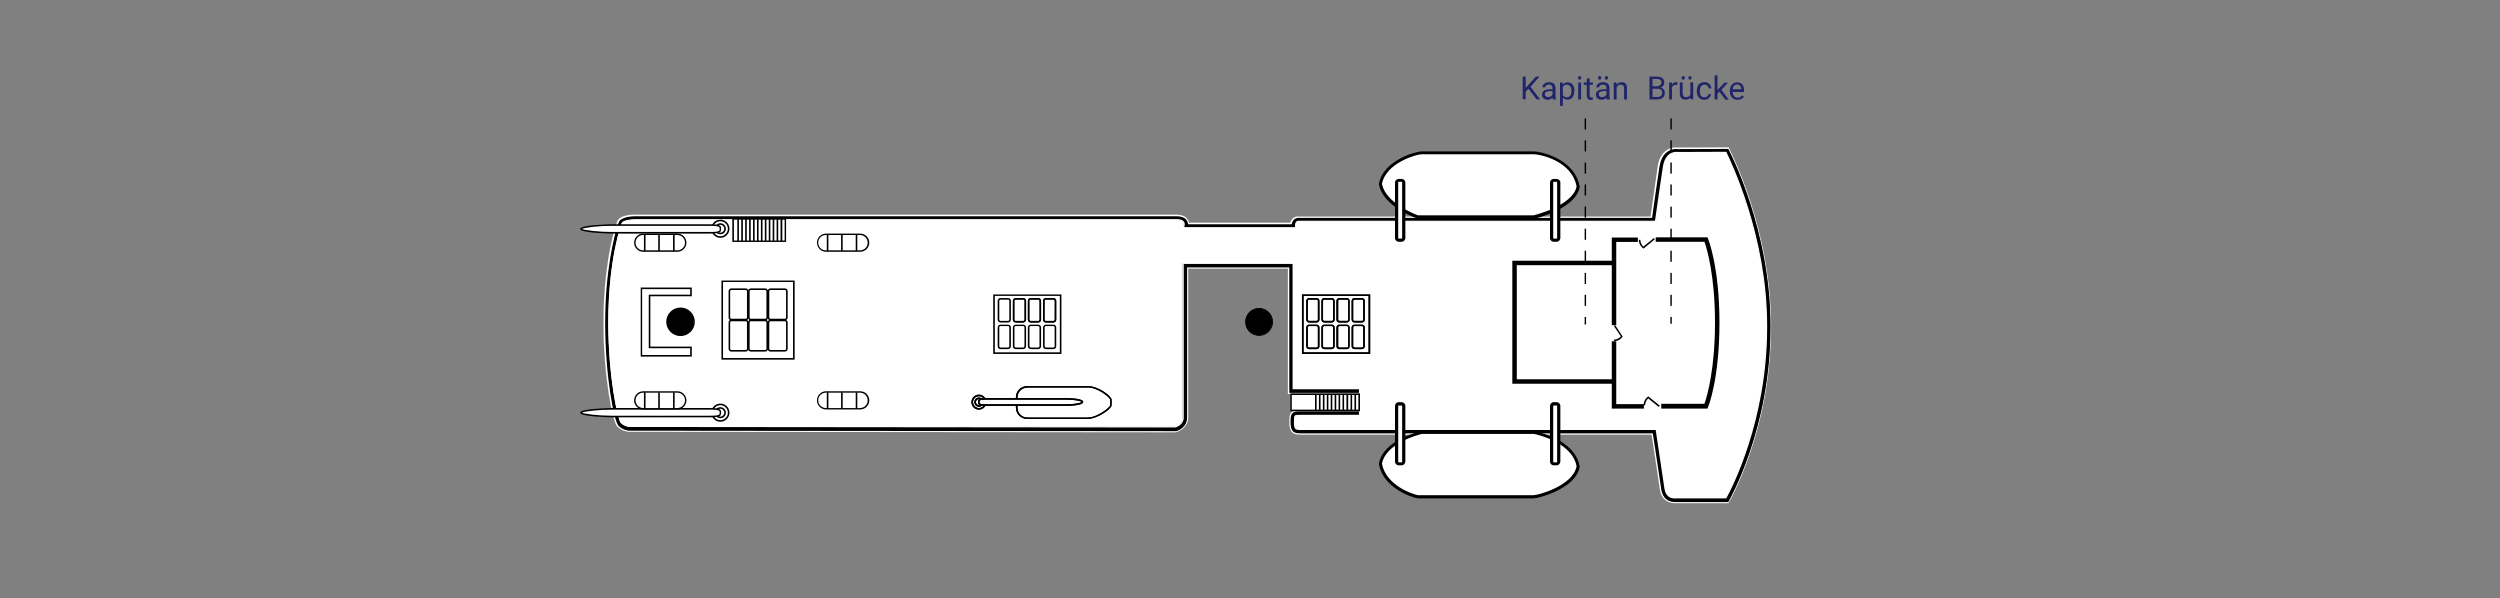 <?xml version="1.0" encoding="utf-8"?>
<!-- Generator: Adobe Illustrator 25.4.1, SVG Export Plug-In . SVG Version: 6.00 Build 0)  -->
<svg version="1.1" id="Ebene_1" xmlns="http://www.w3.org/2000/svg" xmlns:xlink="http://www.w3.org/1999/xlink" x="0px" y="0px"
	 viewBox="0 0 1400 335" style="enable-background:new 0 0 1400 335;" xml:space="preserve">
<rect x="0" y="0" width="1400" height="335" fill="#808080" stroke="none"/>
<style type="text/css">
	.st0{fill:#FFFFFF;}
	.st1{fill-rule:evenodd;clip-rule:evenodd;fill:#FFFFFF;}
	.st2{clip-path:url(#SVGID_00000079460183942452398710000014963767078839640962_);}
	.st3{clip-path:url(#SVGID_00000155854113994271592120000015532197051338064308_);}
	.st4{clip-path:url(#SVGID_00000114048836927362592020000000304417557100195753_);}
	.st5{clip-path:url(#SVGID_00000072243304529049958880000005088224929203413421_);}
	.st6{fill:#1F2568;}
</style>
<g>
	<g>
		<path class="st0" d="M761.3,218.9h-38.4v-70.2h-59.2v85.1c0,5.2-5.5,6.6-5.5,6.6L351.8,240c0,0-2.8-0.4-4.9-2.5
			c-2.1-2.1-7.2-26.6-7.2-57c0-31.5,5.8-51.5,7.6-56c1.1-2.9,9-2.8,9-2.8s292.1,0,302.7,0c6.4,0,5.4,4.5,5.4,4.5h59.9
			c0,0-0.2-3.5,2.9-3.5h198.8c0,0,3.2-22.8,4.2-29.4c1.6-10.4,9.4-9.1,9.4-9.1l27.7-0.1c0,0,23.2,44.1,23.2,97.9v1.6
			c0,56.8-23.2,96.4-23.2,96.4H939c0,0-6.8,1.1-7.8-6.2c-1-7.3-4.8-32.2-4.8-32.2H728.5c-3.5,0-4.8-0.3-4.8-5.5
			c0-4.8,0.5-4.9,5.2-4.8h32.5"/>
	</g>
</g>
<g>
	<g>
		<g>
			<path d="M938,281.4c-1.2,0-3.2-0.2-5-1.5c-1.7-1.3-2.8-3.2-3.2-5.8c-0.9-6.3-3.9-26.1-4.7-31.1H728.5c-4.3,0-6.2-1-6.2-6.8
				c0-2.3,0.1-4,1.2-5.1c1.1-1.1,2.9-1.1,5.4-1.1h32.5v2.6h-32.5c-1.4,0-3.2,0-3.5,0.3c-0.4,0.4-0.4,2.4-0.4,3.2
				c0,4.2,0.5,4.2,3.5,4.2h199l0.2,1.1c0,0,3.8,24.9,4.8,32.2c0.3,1.9,1,3.2,2.1,4.1c1.8,1.3,4.1,1,4.2,1l27.7,0
				c2.9-5.4,22.7-43.3,22.7-95.1v-1.6c0-49.2-19.8-90.7-22.7-96.6l-26.9,0.1c-0.2,0-1.9-0.3-3.6,0.6c-2.3,1.1-3.8,3.6-4.4,7.4
				c-1,6.5-4.2,29.2-4.2,29.4l-0.2,1.1H727.2c-0.6,0-0.9,0.2-1.1,0.4c-0.5,0.5-0.6,1.5-0.6,1.8l0,1.4l-1.4,0h-61.5l0.3-1.6
				c0,0,0.2-1-0.5-1.8c-0.6-0.7-1.9-1.1-3.7-1.1c-10.6,0-302.7,0-302.7,0c-3.4-0.1-7.3,0.7-7.8,1.9c-0.1,0.2-7.5,19.9-7.5,55.5
				c0,30.5,5.2,54.2,6.9,56.1c1.7,1.7,4.1,2.1,4.1,2.1l306.1,0.3c0.8-0.2,4.4-1.5,4.4-5.3v-86.4h61.8v70.2h37.1v2.6h-39.7V150h-56.5
				v83.8c0,4.9-4.3,7.3-6.5,7.8l-0.2,0l-0.2,0l-306.5-0.3c-0.3,0-3.5-0.5-5.8-2.8c-2.7-2.7-7.6-28.4-7.6-58c0-28.9,5-49.6,7.7-56.5
				c1.4-3.6,8.8-3.6,10.2-3.6c0,0,0,0,0,0c1.5,0,292.1,0,302.6,0c2.7,0,4.6,0.7,5.7,2.1c0.6,0.8,0.9,1.6,1,2.4H723
				c0.1-0.7,0.5-1.6,1.2-2.3c0.7-0.8,1.8-1.2,3-1.2h197.6c0.7-4.7,3.2-22.6,4.1-28.3c0.6-4,2.2-6.9,4.6-8.6c3-2.1,6.2-1.6,6.3-1.6
				l28.3-0.1l0.4,0.7c0.2,0.4,23.4,45,23.4,98.5v1.6c0,56.5-23.2,96.7-23.4,97.1l-0.4,0.6h-29C939,281.4,938.7,281.4,938,281.4z"/>
			<path class="st0" d="M938,281.8c-1.1,0-3.3-0.2-5.2-1.6c-1.8-1.3-2.9-3.4-3.3-6.1c-0.6-4.1-2.1-14.4-4.6-30.6l0-0.1H728.5
				c-4.4,0-6.5-1.1-6.5-7.2c0-2.4,0.1-4.2,1.3-5.4c1.2-1.2,3.1-1.2,5.6-1.2h32.9v3.4h-32.9c-1.1,0-2.9,0-3.2,0.2
				c-0.1,0.1-0.3,0.7-0.3,3c0,3.8,0.2,3.8,3.2,3.8h199.3l0.2,1.4c0,0.2,3.8,25,4.8,32.2c0.3,1.8,0.9,3,2,3.8
				c1.7,1.2,3.9,0.9,3.9,0.9l27.5,0c2.8-5.1,22.6-43.3,22.6-94.8v-1.6c0-48.9-19.8-90.6-22.6-96.2l-26.7,0.1l-0.1,0
				c-1.2-0.1-2.3,0.1-3.3,0.5c-2.2,1.1-3.7,3.5-4.2,7.2c-0.8,5.1-3,20.2-4.2,28.8l-0.3,2H727.2c-0.6,0-0.7,0.2-0.8,0.3
				c-0.4,0.4-0.5,1.2-0.5,1.5l0.1,1.7l-1.7,0h-62l0.4-2c0,0,0.1-0.8-0.4-1.4c-0.5-0.6-1.7-1-3.4-1c-10.6,0-302.7,0-302.7,0
				c-3.8-0.1-7.1,0.9-7.4,1.7c-0.1,0.2-7.5,19.8-7.5,55.4c0,30.4,5.1,54,6.8,55.9c1.6,1.6,3.8,1.9,3.9,2l306,0.3
				c0.8-0.3,4.1-1.5,4.1-4.9V147h62.5v70.2h37.1v3.4h-40.5v-70.2h-55.8v83.4c0,5.2-4.5,7.6-6.8,8.2l-0.2,0.1l-0.2,0l-306.5-0.3
				c-0.1,0-3.5-0.4-6.1-3c-2.7-2.7-7.7-28.6-7.7-58.2c0-28.9,5-49.7,7.7-56.6c1.5-4,9.7-3.9,10.6-3.8l53.7,0c84.9,0,241.2,0,248.9,0
				c2.8,0,4.8,0.8,6,2.3c0.5,0.6,0.9,1.4,1,2.2h56.8c0.2-0.9,0.6-1.6,1.2-2.2c0.8-0.9,1.9-1.3,3.2-1.3h197.3c0.8-5.6,3.2-22.5,4-28
				c0.6-4.1,2.2-7.1,4.7-8.9c3.2-2.3,6.6-1.7,6.6-1.7l28.4-0.1l0.5,0.9c0.2,0.4,23.4,44.9,23.4,98.7v1.6c0,56.5-23.2,96.9-23.5,97.3
				l-0.5,0.8h-29.1C938.9,281.8,938.5,281.8,938,281.8z M727.7,230.4c-1.8,0-3.1,0.1-3.9,1c-1,1-1.1,2.6-1.1,4.8
				c0,5.6,1.7,6.5,5.8,6.5h197.1l0.1,0.8c2.5,16.2,4,26.5,4.6,30.6c0.4,2.5,1.4,4.4,3,5.6c1.7,1.3,3.7,1.5,4.8,1.5
				c0.2,0,0.4,0,0.6,0l0,0h29.1l0.3-0.5c0.2-0.4,23.4-40.7,23.4-96.9v-1.6c0-53.6-23.1-97.9-23.4-98.3l-0.3-0.5l-28,0.1
				c-0.1,0-3.2-0.6-6.1,1.5c-2.3,1.7-3.8,4.5-4.4,8.4c-0.9,5.6-3.4,23.1-4.1,28.3l0,0.3H727.2c-1.1,0-2,0.4-2.7,1.1
				c-0.5,0.5-0.9,1.3-1.1,2.2l-0.1,0.3h-58l0-0.3c-0.1-0.8-0.4-1.5-0.9-2.2c-1.1-1.3-2.9-2-5.4-2c-7.7,0-164.1,0-248.9,0l-53.7,0
				c-0.4,0-8.5-0.2-9.9,3.4c-2.6,6.9-7.6,27.5-7.6,56.3c0,29.5,4.9,55.1,7.5,57.7c2.4,2.4,5.6,2.7,5.6,2.7l306.5,0.3l0.1,0
				c2.2-0.5,6.2-2.8,6.2-7.5v-84.2H722v70.2h39V218h-37.1v-70.2h-61v86c0,4-3.9,5.4-4.7,5.6l-0.1,0L352,239.1
				c-0.2,0-2.6-0.4-4.4-2.2c-1.7-2-7-25.8-7-56.4c0-35.7,7.4-55.4,7.5-55.6c0.6-1.6,5.1-2.2,8.1-2.2c0,0,292.1,0,302.7,0
				c1.9,0,3.3,0.4,4,1.3c0.7,0.9,0.6,1.9,0.5,2.1l-0.2,1.1l62,0l0-1c0-0.5,0.1-1.5,0.7-2.1c0.3-0.3,0.8-0.5,1.3-0.5h199.6l0.2-1.4
				c1.2-8.6,3.4-23.7,4.2-28.8c0.6-3.9,2.2-6.5,4.6-7.7c1.1-0.5,2.4-0.8,3.7-0.6l27.2-0.1l0.1,0.2c2.3,4.7,22.8,47.1,22.8,96.8v1.6
				c0,52.4-20.4,91.1-22.8,95.3l-0.1,0.2l-27.9,0c0,0-2.4,0.4-4.4-1c-1.2-0.9-2-2.4-2.3-4.3c-1-7.2-4.8-31.9-4.8-32.2l-0.1-0.8
				H728.5c-3.2,0-3.9-0.2-3.9-4.6c0-2.2,0.1-3.2,0.5-3.5c0.4-0.4,1.7-0.4,3.7-0.4l32.2,0v-1.9h-32.1
				C728.4,230.4,728.1,230.4,727.7,230.4z"/>
		</g>
	</g>
</g>
<g>
	<path d="M697.5,180.2c0-4.2,3.4-7.6,7.5-7.6c4.2,0,7.5,3.4,7.5,7.6c0,4.2-3.4,7.5-7.5,7.5C700.9,187.8,697.5,184.4,697.5,180.2"/>
</g>
<g>
	<path d="M705.1,188.1c-4.3,0-7.8-3.5-7.8-7.8c0-4.3,3.5-7.8,7.8-7.8c4.3,0,7.8,3.5,7.8,7.8C712.9,184.5,709.4,188.1,705.1,188.1z
		 M705.1,173c-4,0-7.3,3.3-7.3,7.3c0,4,3.3,7.3,7.3,7.3c4,0,7.3-3.3,7.3-7.3C712.3,176.2,709.1,173,705.1,173z"/>
</g>
<g>
	<g>
		<rect x="404.5" y="157.5" class="st0" width="40.1" height="43.4"/>
	</g>
</g>
<g>
	<g>
		<path d="M445,201.4h-41v-44.3h41V201.4z M404.9,200.5h39.2v-42.6h-39.2V200.5z"/>
	</g>
</g>
<g>
	<g>
		<g>
			<rect x="723" y="220.8" class="st0" width="38.2" height="9.1"/>
		</g>
	</g>
</g>
<g>
	<g>
		<g>
			<path d="M761.6,230.3h-39v-10h39V230.3z M759.4,229.4h1.3v-8.2h-1.3V229.4z M757.2,229.4h1.3v-8.2h-1.3V229.4z M755,229.4h1.3
				v-8.2H755V229.4z M752.7,229.4h1.3v-8.2h-1.3V229.4z M750.5,229.4h1.3v-8.2h-1.3V229.4z M748.3,229.4h1.3v-8.2h-1.3V229.4z
				 M746.1,229.4h1.3v-8.2h-1.3V229.4z M743.9,229.4h1.3v-8.2h-1.3V229.4z M741.7,229.4h1.3v-8.2h-1.3V229.4z M739.5,229.4h1.3v-8.2
				h-1.3V229.4z M737.3,229.4h1.3v-8.2h-1.3V229.4z M723.4,229.4h13v-8.2h-13V229.4z"/>
		</g>
	</g>
</g>
<g>
	<g>
		<path d="M373.5,180.2c0-4.2,3.4-7.5,7.5-7.5c4.2,0,7.5,3.4,7.5,7.5c0,4.2-3.4,7.5-7.5,7.5C376.9,187.8,373.5,184.4,373.5,180.2"/>
	</g>
</g>
<g>
	<g>
		<path d="M387.4,199.7h-28.6V161h28.6v4.9h-23.2v28.2h23.2V199.7z M359.6,198.8h26.9V195h-23.2v-30h23.2v-3.1h-26.9V198.8z
			 M381.1,188.2c-4.4,0-8-3.6-8-8c0-4.4,3.6-8,8-8c4.4,0,8,3.6,8,8C389.1,184.6,385.5,188.2,381.1,188.2z M381.1,173.1
			c-3.9,0-7.1,3.2-7.1,7.1c0,3.9,3.2,7.1,7.1,7.1s7.1-3.2,7.1-7.1C388.2,176.3,385,173.1,381.1,173.1z"/>
	</g>
</g>
<g>
	<g>
		<g>
			<g>
				<path d="M956.6,229.3h-26.8v-3.5h24.3c1.4-4,5.8-19.1,5.8-45c0-25.9-4.4-40.9-5.8-44.9h-27.5v-3.5h29.9l0.4,1.1
					c0.3,0.6,6.4,16,6.4,47.3c0,31.2-6.2,46.7-6.4,47.4L956.6,229.3z M921.1,229.3h-19v-13.9h-55.7v-69.9h55.7v-13h15.6v3.5h-12.1
					v46.6h-3.5V149h-52.2v62.9h52.2v-21.3h3.5v35.2h15.5V229.3z"/>
				<path class="st0" d="M956.9,229.8h-27.6v-4.5h24.5c1.5-4.4,5.6-19.3,5.6-44.5c0-25.1-4.2-39.9-5.6-44.4h-27.6v-4.5h30.7l0.6,1.4
					c0.3,0.7,6.5,16.2,6.5,47.5c0,31.4-6.2,46.9-6.5,47.6L956.9,229.8z M930.3,228.8h25.9l0.3-0.8c0.3-0.6,6.4-16,6.4-47.2
					c0-31-6.1-46.4-6.4-47.1l-0.3-0.8h-29v2.5h27.3l0.1,0.3c1.4,4,5.8,19.1,5.8,45c0,26-4.4,41.1-5.8,45.1l-0.1,0.3h-24.2V228.8z
					 M921.6,229.8h-20v-13.9h-55.7V145h55.7v-13h16.6v4.5h-12.1v46.6h-4.5v-33.6h-51.2v61.9h51.2v-21.3h4.5v35.2h15.5V229.8z
					 M902.6,228.8h18v-2.5h-15.5v-35.2h-2.5v21.3h-53.2v-63.9h53.2v33.6h2.5v-46.6h12.1v-2.5h-14.6v13h-55.7v68.9h55.7V228.8z"/>
			</g>
		</g>
	</g>
</g>
<g>
	<path class="st0" d="M796,85.5h63.2c3.5,0,21.9,4,24.6,18.9c-2,11.7-25,17.1-25,17.1H794c0,0-18.8-6.5-20.9-18.5
		C775.2,90.1,793.5,85.5,796,85.5"/>
</g>
<g>
	<g>
		<g>
			<path d="M794,122.4l-0.3,0c-0.8-0.3-19.3-6.8-21.5-19.2l0-0.1l0-0.1c2.2-13.2,20.7-18.2,23.8-18.2h63.2c2.9,0,22.5,3.7,25.4,19.6
				l0,0.2l0,0.2c-2.1,12.1-24.7,17.6-25.6,17.8L794,122.4z M794.1,120.6h64.7c0,0,22-5.3,24.1-16.2c-2.8-14.7-21-18-23.7-18H796
				c-2.7,0-19.9,4.8-22.1,16.6C776,113.8,792.5,120,794.1,120.6z"/>
		</g>
	</g>
</g>
<g>
	<path class="st0" d="M783.3,101h1.6c0.7,0,1.2,0.5,1.2,1.2v31.2c0,0.6-0.5,1.2-1.2,1.2h-1.6c-0.6,0-1.2-0.5-1.2-1.2v-31.2
		C782.1,101.5,782.6,101,783.3,101"/>
</g>
<g>
	<g>
		<g>
			<path d="M784.9,135.4h-1.6c-1.1,0-2.1-0.9-2.1-2v-31.2c0-1.1,0.9-2,2.1-2h1.6c1.1,0,2.1,0.9,2.1,2v31.2
				C786.9,134.5,786,135.4,784.9,135.4z M783.3,101.8c-0.2,0-0.3,0.1-0.3,0.3v31.2c0,0.2,0.1,0.3,0.3,0.3h1.6c0.2,0,0.3-0.1,0.3-0.3
				v-31.2c0-0.2-0.1-0.3-0.3-0.3H783.3z"/>
		</g>
	</g>
</g>
<g>
	<path class="st0" d="M870.1,101h1.6c0.7,0,1.2,0.5,1.2,1.2v31.2c0,0.6-0.5,1.2-1.2,1.2h-1.6c-0.7,0-1.2-0.5-1.2-1.2v-31.2
		C868.9,101.5,869.5,101,870.1,101"/>
</g>
<g>
	<g>
		<g>
			<path d="M871.7,135.4h-1.6c-1.1,0-2.1-0.9-2.1-2v-31.2c0-1.1,0.9-2,2.1-2h1.6c1.1,0,2.1,0.9,2.1,2v31.2
				C873.7,134.5,872.8,135.4,871.7,135.4z M870.1,101.8c-0.2,0-0.3,0.1-0.3,0.3v31.2c0,0.2,0.1,0.3,0.3,0.3h1.6
				c0.2,0,0.3-0.1,0.3-0.3v-31.2c0-0.2-0.1-0.3-0.3-0.3H870.1z"/>
		</g>
	</g>
</g>
<g>
	<path class="st0" d="M796,242.2h63.2c0,0,21.9,4,24.6,18.9c-2,11.7-22.4,17.1-25,17.1H794c-4.6-0.8-18.8-6.5-20.9-18.5
		C775.2,246.8,796,242.2,796,242.2"/>
</g>
<g>
	<g>
		<g>
			<path d="M858.8,279.1H794c-4.1-0.7-19.5-6.1-21.8-19.2l0-0.1l0-0.1c2.2-13.3,22.7-18,23.6-18.2l0.2,0h63.2
				c1.1,0.2,22.6,4.3,25.4,19.6l0,0.2l0,0.2C882.5,273.6,861.5,279.1,858.8,279.1z M773.9,259.7c2.2,11.9,16.7,17,20.2,17.6l64.7,0
				c2.5,0,22-5.2,24.1-16.2c-2.7-14-23.6-18-23.8-18.1l-62.9,0C794.6,243.4,776,248.1,773.9,259.7z"/>
		</g>
	</g>
</g>
<g>
	<path class="st0" d="M783.3,226.2h1.6c0.7,0,1.2,0.5,1.2,1.2v31.2c0,0.7-0.5,1.2-1.2,1.2h-1.6c-0.6,0-1.2-0.5-1.2-1.2v-31.2
		C782.1,226.7,782.6,226.2,783.3,226.2"/>
</g>
<g>
	<g>
		<g>
			<path d="M784.9,260.6h-1.6c-1.1,0-2.1-0.9-2.1-2.1v-31.2c0-1.1,0.9-2.1,2.1-2.1h1.6c1.1,0,2.1,0.9,2.1,2.1v31.2
				C786.9,259.7,786,260.6,784.9,260.6z M783.3,227.1c-0.2,0-0.3,0.1-0.3,0.3v31.2c0,0.2,0.1,0.3,0.3,0.3h1.6c0.2,0,0.3-0.1,0.3-0.3
				v-31.2c0-0.2-0.1-0.3-0.3-0.3H783.3z"/>
		</g>
	</g>
</g>
<g>
	<path class="st0" d="M870.1,226.2h1.6c0.7,0,1.2,0.5,1.2,1.2v31.2c0,0.7-0.5,1.2-1.2,1.2h-1.6c-0.7,0-1.2-0.5-1.2-1.2v-31.2
		C868.9,226.7,869.5,226.2,870.1,226.2"/>
</g>
<g>
	<g>
		<g>
			<path d="M871.7,260.6h-1.6c-1.1,0-2.1-0.9-2.1-2.1v-31.2c0-1.1,0.9-2.1,2.1-2.1h1.6c1.1,0,2.1,0.9,2.1,2.1v31.2
				C873.7,259.7,872.8,260.6,871.7,260.6z M870.1,227.1c-0.2,0-0.3,0.1-0.3,0.3v31.2c0,0.2,0.1,0.3,0.3,0.3h1.6
				c0.2,0,0.3-0.1,0.3-0.3v-31.2c0-0.2-0.1-0.3-0.3-0.3H870.1z"/>
		</g>
	</g>
</g>
<g>
	<path d="M928.9,227.9l-5.9-4.8c-0.5,0.5-1.7,1.7-1.7,3.8l-0.9,0c0.1-3.2,2.3-4.7,2.4-4.7l0.3-0.2l6.4,5.2L928.9,227.9z
		 M903.8,191.1l0-0.9c2.2-0.1,3.4-1.3,3.9-1.8l-3.9-5.8l0.7-0.5l4.2,6.4l-0.2,0.2C908.5,188.8,907,191,903.8,191.1z M920.4,139.2
		l-0.3-0.2c-0.1-0.1-2.3-1.6-2.4-4.7l0.9,0c0.1,2.1,1.2,3.4,1.7,3.8l5.9-4.8l0.5,0.7L920.4,139.2z"/>
</g>
<g>
	<g>
		<g>
			<rect x="729.5" y="165.2" class="st0" width="37.3" height="32.5"/>
		</g>
	</g>
</g>
<g>
	<g>
		<g>
			<path d="M767.3,198.2h-38.2v-33.3h38.2V198.2z M730,197.3h36.4v-31.6H730V197.3z"/>
		</g>
	</g>
</g>
<g>
	<g>
		<g>
			<path d="M767.3,198.2h-38.2v-33.3h38.2V198.2z M730,197.3h36.4v-31.6H730V197.3z"/>
		</g>
	</g>
</g>
<g>
	<g>
		<g>
			<path class="st0" d="M733.1,167.3h4.2c0.7,0,1.2,0.5,1.2,1.2V179c0,0.6-0.5,1.2-1.2,1.2h-4.2c-0.6,0-1.2-0.5-1.2-1.2v-10.5
				C732,167.9,732.5,167.3,733.1,167.3"/>
		</g>
	</g>
</g>
<g>
	<g>
		<g>
			<path d="M737.3,180.6h-4.2c-0.9,0-1.6-0.7-1.6-1.6v-10.5c0-0.9,0.7-1.6,1.6-1.6h4.2c0.9,0,1.6,0.7,1.6,1.6V179
				C738.9,179.9,738.2,180.6,737.3,180.6z M733.1,167.8c-0.4,0-0.7,0.3-0.7,0.7V179c0,0.4,0.3,0.7,0.7,0.7h4.2
				c0.4,0,0.7-0.3,0.7-0.7v-10.5c0-0.4-0.3-0.7-0.7-0.7H733.1z"/>
		</g>
	</g>
</g>
<g>
	<path d="M737.3,180.6h-4.2c-0.9,0-1.6-0.7-1.6-1.6v-10.5c0-0.9,0.7-1.6,1.6-1.6h4.2c0.9,0,1.6,0.7,1.6,1.6V179
		C738.9,179.9,738.2,180.6,737.3,180.6z M733.1,167.8c-0.4,0-0.7,0.3-0.7,0.7V179c0,0.4,0.3,0.7,0.7,0.7h4.2c0.4,0,0.7-0.3,0.7-0.7
		v-10.5c0-0.4-0.3-0.7-0.7-0.7H733.1z"/>
</g>
<g>
	<g>
		<g>
			<path class="st0" d="M758.5,167.3h4.2c0.6,0,1.2,0.5,1.2,1.2V179c0,0.6-0.5,1.2-1.2,1.2h-4.2c-0.6,0-1.2-0.5-1.2-1.2v-10.5
				C757.4,167.9,757.9,167.3,758.5,167.3"/>
		</g>
	</g>
</g>
<g>
	<g>
		<g>
			<path d="M762.7,180.6h-4.2c-0.9,0-1.6-0.7-1.6-1.6v-10.5c0-0.9,0.7-1.6,1.6-1.6h4.2c0.9,0,1.6,0.7,1.6,1.6V179
				C764.3,179.9,763.6,180.6,762.7,180.6z M758.5,167.8c-0.4,0-0.7,0.3-0.7,0.7V179c0,0.4,0.3,0.7,0.7,0.7h4.2
				c0.4,0,0.7-0.3,0.7-0.7v-10.5c0-0.4-0.3-0.7-0.7-0.7H758.5z"/>
		</g>
	</g>
</g>
<g>
	<g>
		<g>
			<path d="M762.7,180.6h-4.2c-0.9,0-1.6-0.7-1.6-1.6v-10.5c0-0.9,0.7-1.6,1.6-1.6h4.2c0.9,0,1.6,0.7,1.6,1.6V179
				C764.3,179.9,763.6,180.6,762.7,180.6z M758.5,167.8c-0.4,0-0.7,0.3-0.7,0.7V179c0,0.4,0.3,0.7,0.7,0.7h4.2
				c0.4,0,0.7-0.3,0.7-0.7v-10.5c0-0.4-0.3-0.7-0.7-0.7H758.5z"/>
		</g>
	</g>
</g>
<g>
	<g>
		<g>
			<path class="st0" d="M750.1,167.3h4.2c0.7,0,1.2,0.5,1.2,1.2V179c0,0.6-0.5,1.2-1.2,1.2h-4.2c-0.6,0-1.2-0.5-1.2-1.2v-10.5
				C748.9,167.9,749.4,167.3,750.1,167.3"/>
		</g>
	</g>
</g>
<g>
	<g>
		<g>
			<path d="M754.2,180.6h-4.2c-0.9,0-1.6-0.7-1.6-1.6v-10.5c0-0.9,0.7-1.6,1.6-1.6h4.2c0.9,0,1.6,0.7,1.6,1.6V179
				C755.9,179.9,755.1,180.6,754.2,180.6z M750.1,167.8c-0.4,0-0.7,0.3-0.7,0.7V179c0,0.4,0.3,0.7,0.7,0.7h4.2
				c0.4,0,0.7-0.3,0.7-0.7v-10.5c0-0.4-0.3-0.7-0.7-0.7H750.1z"/>
		</g>
	</g>
</g>
<g>
	<path d="M754.2,180.6h-4.2c-0.9,0-1.6-0.7-1.6-1.6v-10.5c0-0.9,0.7-1.6,1.6-1.6h4.2c0.9,0,1.6,0.7,1.6,1.6V179
		C755.9,179.9,755.1,180.6,754.2,180.6z M750.1,167.8c-0.4,0-0.7,0.3-0.7,0.7V179c0,0.4,0.3,0.7,0.7,0.7h4.2c0.4,0,0.7-0.3,0.7-0.7
		v-10.5c0-0.4-0.3-0.7-0.7-0.7H750.1z"/>
</g>
<g>
	<g>
		<g>
			<path class="st0" d="M741.6,167.3h4.2c0.6,0,1.2,0.5,1.2,1.2V179c0,0.6-0.5,1.2-1.2,1.2h-4.2c-0.7,0-1.2-0.5-1.2-1.2v-10.5
				C740.4,167.9,740.9,167.3,741.6,167.3"/>
		</g>
	</g>
</g>
<g>
	<g>
		<g>
			<path d="M745.8,180.6h-4.2c-0.9,0-1.6-0.7-1.6-1.6v-10.5c0-0.9,0.7-1.6,1.6-1.6h4.2c0.9,0,1.6,0.7,1.6,1.6V179
				C747.4,179.9,746.7,180.6,745.8,180.6z M741.6,167.8c-0.4,0-0.7,0.3-0.7,0.7V179c0,0.4,0.3,0.7,0.7,0.7h4.2
				c0.4,0,0.7-0.3,0.7-0.7v-10.5c0-0.4-0.3-0.7-0.7-0.7H741.6z"/>
		</g>
	</g>
</g>
<g>
	<path d="M745.8,180.6h-4.2c-0.9,0-1.6-0.7-1.6-1.6v-10.5c0-0.9,0.7-1.6,1.6-1.6h4.2c0.9,0,1.6,0.7,1.6,1.6V179
		C747.4,179.9,746.7,180.6,745.8,180.6z M741.6,167.8c-0.4,0-0.7,0.3-0.7,0.7V179c0,0.4,0.3,0.7,0.7,0.7h4.2c0.4,0,0.7-0.3,0.7-0.7
		v-10.5c0-0.4-0.3-0.7-0.7-0.7H741.6z"/>
</g>
<g>
	<g>
		<g>
			<path class="st0" d="M733.1,182.2h4.2c0.7,0,1.2,0.5,1.2,1.2v10.5c0,0.6-0.5,1.2-1.2,1.2h-4.2c-0.6,0-1.2-0.5-1.2-1.2v-10.5
				C732,182.7,732.5,182.2,733.1,182.2"/>
		</g>
	</g>
</g>
<g>
	<g>
		<g>
			<path d="M737.3,195.5h-4.2c-0.9,0-1.6-0.7-1.6-1.6v-10.5c0-0.9,0.7-1.6,1.6-1.6h4.2c0.9,0,1.6,0.7,1.6,1.6v10.5
				C738.9,194.8,738.2,195.5,737.3,195.5z M733.1,182.6c-0.4,0-0.7,0.3-0.7,0.7v10.5c0,0.4,0.3,0.8,0.7,0.8h4.2
				c0.4,0,0.7-0.3,0.7-0.8v-10.5c0-0.4-0.3-0.7-0.7-0.7H733.1z"/>
		</g>
	</g>
</g>
<g>
	<path d="M737.3,195.5h-4.2c-0.9,0-1.6-0.7-1.6-1.6v-10.5c0-0.9,0.7-1.6,1.6-1.6h4.2c0.9,0,1.6,0.7,1.6,1.6v10.5
		C738.9,194.8,738.2,195.5,737.3,195.5z M733.1,182.6c-0.4,0-0.7,0.3-0.7,0.7v10.5c0,0.4,0.3,0.8,0.7,0.8h4.2c0.4,0,0.7-0.3,0.7-0.8
		v-10.5c0-0.4-0.3-0.7-0.7-0.7H733.1z"/>
</g>
<g>
	<g>
		<g>
			<path class="st0" d="M758.5,182.2h4.2c0.6,0,1.2,0.5,1.2,1.2v10.5c0,0.6-0.5,1.2-1.2,1.2h-4.2c-0.6,0-1.2-0.5-1.2-1.2v-10.5
				C757.4,182.7,757.9,182.2,758.5,182.2"/>
		</g>
	</g>
</g>
<g>
	<g>
		<g>
			<path d="M762.7,195.5h-4.2c-0.9,0-1.6-0.7-1.6-1.6v-10.5c0-0.9,0.7-1.6,1.6-1.6h4.2c0.9,0,1.6,0.7,1.6,1.6v10.5
				C764.3,194.8,763.6,195.5,762.7,195.5z M758.5,182.6c-0.4,0-0.7,0.3-0.7,0.7v10.5c0,0.4,0.3,0.8,0.7,0.8h4.2
				c0.4,0,0.7-0.3,0.7-0.8v-10.5c0-0.4-0.3-0.7-0.7-0.7H758.5z"/>
		</g>
	</g>
</g>
<g>
	<g>
		<g>
			<path d="M762.7,195.5h-4.2c-0.9,0-1.6-0.7-1.6-1.6v-10.5c0-0.9,0.7-1.6,1.6-1.6h4.2c0.9,0,1.6,0.7,1.6,1.6v10.5
				C764.3,194.8,763.6,195.5,762.7,195.5z M758.5,182.6c-0.4,0-0.7,0.3-0.7,0.7v10.5c0,0.4,0.3,0.8,0.7,0.8h4.2
				c0.4,0,0.7-0.3,0.7-0.8v-10.5c0-0.4-0.3-0.7-0.7-0.7H758.5z"/>
		</g>
	</g>
</g>
<g>
	<g>
		<g>
			<path class="st0" d="M750.1,182.2h4.2c0.7,0,1.2,0.5,1.2,1.2v10.5c0,0.6-0.5,1.2-1.2,1.2h-4.2c-0.6,0-1.2-0.5-1.2-1.2v-10.5
				C748.9,182.7,749.4,182.2,750.1,182.2"/>
		</g>
	</g>
</g>
<g>
	<g>
		<g>
			<path d="M754.2,195.5h-4.2c-0.9,0-1.6-0.7-1.6-1.6v-10.5c0-0.9,0.7-1.6,1.6-1.6h4.2c0.9,0,1.6,0.7,1.6,1.6v10.5
				C755.9,194.8,755.1,195.5,754.2,195.5z M750.1,182.6c-0.4,0-0.7,0.3-0.7,0.7v10.5c0,0.4,0.3,0.8,0.7,0.8h4.2
				c0.4,0,0.7-0.3,0.7-0.8v-10.5c0-0.4-0.3-0.7-0.7-0.7H750.1z"/>
		</g>
	</g>
</g>
<g>
	<path d="M754.2,195.5h-4.2c-0.9,0-1.6-0.7-1.6-1.6v-10.5c0-0.9,0.7-1.6,1.6-1.6h4.2c0.9,0,1.6,0.7,1.6,1.6v10.5
		C755.9,194.8,755.1,195.5,754.2,195.5z M750.1,182.6c-0.4,0-0.7,0.3-0.7,0.7v10.5c0,0.4,0.3,0.8,0.7,0.8h4.2c0.4,0,0.7-0.3,0.7-0.8
		v-10.5c0-0.4-0.3-0.7-0.7-0.7H750.1z"/>
</g>
<g>
	<g>
		<g>
			<path class="st0" d="M741.6,182.2h4.2c0.6,0,1.2,0.5,1.2,1.2v10.5c0,0.6-0.5,1.2-1.2,1.2h-4.2c-0.7,0-1.2-0.5-1.2-1.2v-10.5
				C740.4,182.7,740.9,182.2,741.6,182.2"/>
		</g>
	</g>
</g>
<g>
	<g>
		<g>
			<path d="M745.8,195.5h-4.2c-0.9,0-1.6-0.7-1.6-1.6v-10.5c0-0.9,0.7-1.6,1.6-1.6h4.2c0.9,0,1.6,0.7,1.6,1.6v10.5
				C747.4,194.8,746.7,195.5,745.8,195.5z M741.6,182.6c-0.4,0-0.7,0.3-0.7,0.7v10.5c0,0.4,0.3,0.8,0.7,0.8h4.2
				c0.4,0,0.7-0.3,0.7-0.8v-10.5c0-0.4-0.3-0.7-0.7-0.7H741.6z"/>
		</g>
	</g>
</g>
<g>
	<path d="M745.8,195.5h-4.2c-0.9,0-1.6-0.7-1.6-1.6v-10.5c0-0.9,0.7-1.6,1.6-1.6h4.2c0.9,0,1.6,0.7,1.6,1.6v10.5
		C747.4,194.8,746.7,195.5,745.8,195.5z M741.6,182.6c-0.4,0-0.7,0.3-0.7,0.7v10.5c0,0.4,0.3,0.8,0.7,0.8h4.2c0.4,0,0.7-0.3,0.7-0.8
		v-10.5c0-0.4-0.3-0.7-0.7-0.7H741.6z"/>
</g>
<g>
	<g>
		<rect x="556.7" y="165.2" class="st0" width="37.3" height="32.5"/>
	</g>
</g>
<g>
	<g>
		<path d="M594.4,198.2h-38.2v-33.3h38.2V198.2z M557.1,197.3h36.4v-31.6h-36.4V197.3z"/>
	</g>
</g>
<g>
	<g>
		<path class="st0" d="M560.3,167.3h4.2c0.7,0,1.2,0.5,1.2,1.2V179c0,0.6-0.5,1.2-1.2,1.2h-4.2c-0.6,0-1.2-0.5-1.2-1.2v-10.5
			C559.1,167.9,559.7,167.3,560.3,167.3"/>
	</g>
</g>
<g>
	<g>
		<path d="M564.5,180.6h-4.2c-0.9,0-1.6-0.7-1.6-1.6v-10.5c0-0.9,0.7-1.6,1.6-1.6h4.2c0.9,0,1.6,0.7,1.6,1.6V179
			C566.1,179.9,565.4,180.6,564.5,180.6z M560.3,167.8c-0.4,0-0.7,0.3-0.7,0.7V179c0,0.4,0.3,0.7,0.7,0.7h4.2c0.4,0,0.7-0.3,0.7-0.7
			v-10.5c0-0.4-0.3-0.7-0.7-0.7H560.3z"/>
	</g>
</g>
<g>
	<g>
		<path class="st0" d="M585.7,167.3h4.2c0.6,0,1.2,0.5,1.2,1.2V179c0,0.6-0.5,1.2-1.2,1.2h-4.2c-0.6,0-1.2-0.5-1.2-1.2v-10.5
			C584.5,167.9,585.1,167.3,585.7,167.3"/>
	</g>
</g>
<g>
	<g>
		<path d="M589.9,180.6h-4.2c-0.9,0-1.6-0.7-1.6-1.6v-10.5c0-0.9,0.7-1.6,1.6-1.6h4.2c0.9,0,1.6,0.7,1.6,1.6V179
			C591.5,179.9,590.8,180.6,589.9,180.6z M585.7,167.8c-0.4,0-0.7,0.3-0.7,0.7V179c0,0.4,0.3,0.7,0.7,0.7h4.2c0.4,0,0.7-0.3,0.7-0.7
			v-10.5c0-0.4-0.3-0.7-0.7-0.7H585.7z"/>
	</g>
</g>
<g>
	<g>
		<path d="M589.9,180.6h-4.2c-0.9,0-1.6-0.7-1.6-1.6v-10.5c0-0.9,0.7-1.6,1.6-1.6h4.2c0.9,0,1.6,0.7,1.6,1.6V179
			C591.5,179.9,590.8,180.6,589.9,180.6z M585.7,167.7c-0.4,0-0.8,0.4-0.8,0.8V179c0,0.4,0.4,0.8,0.8,0.8h4.2c0.4,0,0.8-0.4,0.8-0.8
			v-10.5c0-0.4-0.4-0.8-0.8-0.8H585.7z"/>
	</g>
</g>
<g>
	<g>
		<path class="st0" d="M577.2,167.3h4.2c0.7,0,1.2,0.5,1.2,1.2V179c0,0.6-0.5,1.2-1.2,1.2h-4.2c-0.7,0-1.2-0.5-1.2-1.2v-10.5
			C576.1,167.9,576.6,167.3,577.2,167.3"/>
	</g>
</g>
<g>
	<g>
		<path d="M581.4,180.6h-4.2c-0.9,0-1.6-0.7-1.6-1.6v-10.5c0-0.9,0.7-1.6,1.6-1.6h4.2c0.9,0,1.6,0.7,1.6,1.6V179
			C583,179.9,582.3,180.6,581.4,180.6z M577.2,167.8c-0.4,0-0.7,0.3-0.7,0.7V179c0,0.4,0.3,0.7,0.7,0.7h4.2c0.4,0,0.7-0.3,0.7-0.7
			v-10.5c0-0.4-0.3-0.7-0.7-0.7H577.2z"/>
	</g>
</g>
<g>
	<g>
		<path d="M581.4,180.6h-4.2c-0.9,0-1.6-0.7-1.6-1.6v-10.5c0-0.9,0.7-1.6,1.6-1.6h4.2c0.9,0,1.6,0.7,1.6,1.6V179
			C583,179.9,582.3,180.6,581.4,180.6z M577.2,167.7c-0.4,0-0.8,0.4-0.8,0.8V179c0,0.4,0.4,0.8,0.8,0.8h4.2c0.4,0,0.8-0.4,0.8-0.8
			v-10.5c0-0.4-0.4-0.8-0.8-0.8H577.2z"/>
	</g>
</g>
<g>
	<g>
		<path class="st0" d="M568.8,167.3h4.2c0.6,0,1.2,0.5,1.2,1.2V179c0,0.6-0.5,1.2-1.2,1.2h-4.2c-0.6,0-1.2-0.5-1.2-1.2v-10.5
			C567.6,167.9,568.1,167.3,568.8,167.3"/>
	</g>
</g>
<g>
	<g>
		<path d="M573,180.6h-4.2c-0.9,0-1.6-0.7-1.6-1.6v-10.5c0-0.9,0.7-1.6,1.6-1.6h4.2c0.9,0,1.6,0.7,1.6,1.6V179
			C574.6,179.9,573.8,180.6,573,180.6z M568.8,167.8c-0.4,0-0.7,0.3-0.7,0.7V179c0,0.4,0.3,0.7,0.7,0.7h4.2c0.4,0,0.7-0.3,0.7-0.7
			v-10.5c0-0.4-0.3-0.7-0.7-0.7H568.8z"/>
	</g>
</g>
<g>
	<g>
		<path d="M573,180.6h-4.2c-0.9,0-1.6-0.7-1.6-1.6v-10.5c0-0.9,0.7-1.6,1.6-1.6h4.2c0.9,0,1.6,0.7,1.6,1.6V179
			C574.5,179.9,573.8,180.6,573,180.6z M568.8,167.7c-0.4,0-0.8,0.4-0.8,0.8V179c0,0.4,0.4,0.8,0.8,0.8h4.2c0.4,0,0.8-0.4,0.8-0.8
			v-10.5c0-0.4-0.4-0.8-0.8-0.8H568.8z"/>
	</g>
</g>
<g>
	<g>
		<path class="st0" d="M560.3,182.2h4.2c0.7,0,1.2,0.5,1.2,1.2v10.5c0,0.6-0.5,1.2-1.2,1.2h-4.2c-0.6,0-1.2-0.5-1.2-1.2v-10.5
			C559.1,182.7,559.7,182.2,560.3,182.2"/>
	</g>
</g>
<g>
	<g>
		<path d="M564.5,195.5h-4.2c-0.9,0-1.6-0.7-1.6-1.6v-10.5c0-0.9,0.7-1.6,1.6-1.6h4.2c0.9,0,1.6,0.7,1.6,1.6v10.5
			C566.1,194.8,565.4,195.5,564.5,195.5z M560.3,182.6c-0.4,0-0.7,0.3-0.7,0.7v10.5c0,0.4,0.3,0.8,0.7,0.8h4.2
			c0.4,0,0.7-0.3,0.7-0.8v-10.5c0-0.4-0.3-0.7-0.7-0.7H560.3z"/>
	</g>
</g>
<g>
	<g>
		<path class="st0" d="M585.7,182.2h4.2c0.6,0,1.2,0.5,1.2,1.2v10.5c0,0.6-0.5,1.2-1.2,1.2h-4.2c-0.6,0-1.2-0.5-1.2-1.2v-10.5
			C584.5,182.7,585.1,182.2,585.7,182.2"/>
	</g>
</g>
<g>
	<g>
		<path d="M589.9,195.5h-4.2c-0.9,0-1.6-0.7-1.6-1.6v-10.5c0-0.9,0.7-1.6,1.6-1.6h4.2c0.9,0,1.6,0.7,1.6,1.6v10.5
			C591.5,194.8,590.8,195.5,589.9,195.5z M585.7,182.6c-0.4,0-0.7,0.3-0.7,0.7v10.5c0,0.4,0.3,0.8,0.7,0.8h4.2
			c0.4,0,0.7-0.3,0.7-0.8v-10.5c0-0.4-0.3-0.7-0.7-0.7H585.7z"/>
	</g>
</g>
<g>
	<g>
		<path class="st0" d="M577.2,182.2h4.2c0.7,0,1.2,0.5,1.2,1.2v10.5c0,0.6-0.5,1.2-1.2,1.2h-4.2c-0.7,0-1.2-0.5-1.2-1.2v-10.5
			C576.1,182.7,576.6,182.2,577.2,182.2"/>
	</g>
</g>
<g>
	<g>
		<path d="M581.4,195.5h-4.2c-0.9,0-1.6-0.7-1.6-1.6v-10.5c0-0.9,0.7-1.6,1.6-1.6h4.2c0.9,0,1.6,0.7,1.6,1.6v10.5
			C583,194.8,582.3,195.5,581.4,195.5z M577.2,182.6c-0.4,0-0.7,0.3-0.7,0.7v10.5c0,0.4,0.3,0.8,0.7,0.8h4.2c0.4,0,0.7-0.3,0.7-0.8
			v-10.5c0-0.4-0.3-0.7-0.7-0.7H577.2z"/>
	</g>
</g>
<g>
	<g>
		<path class="st0" d="M568.8,182.2h4.2c0.6,0,1.2,0.5,1.2,1.2v10.5c0,0.6-0.5,1.2-1.2,1.2h-4.2c-0.6,0-1.2-0.5-1.2-1.2v-10.5
			C567.6,182.7,568.1,182.2,568.8,182.2"/>
	</g>
</g>
<g>
	<g>
		<path d="M573,195.5h-4.2c-0.9,0-1.6-0.7-1.6-1.6v-10.5c0-0.9,0.7-1.6,1.6-1.6h4.2c0.9,0,1.6,0.7,1.6,1.6v10.5
			C574.6,194.8,573.8,195.5,573,195.5z M568.8,182.6c-0.4,0-0.7,0.3-0.7,0.7v10.5c0,0.4,0.3,0.8,0.7,0.8h4.2c0.4,0,0.7-0.3,0.7-0.8
			v-10.5c0-0.4-0.3-0.7-0.7-0.7H568.8z"/>
	</g>
</g>
<g>
	<g>
		<g>
			<path d="M705,185.6c-2.7,0-4.9-2.2-4.9-4.9c0-2.7,2.2-4.9,4.9-4.9c2.7,0,4.9,2.2,4.9,4.9C709.9,183.4,707.7,185.6,705,185.6z
				 M705,176.9c-2.1,0-3.8,1.7-3.8,3.8c0,2.1,1.7,3.8,3.8,3.8c2.1,0,3.8-1.7,3.8-3.8C708.8,178.6,707.1,176.9,705,176.9z"/>
		</g>
	</g>
</g>
<g>
	<g>
		<path class="st0" d="M409.6,162h8c0.6,0,1.2,0.5,1.2,1.2v14.7c0,0.6-0.5,1.2-1.2,1.2h-8c-0.6,0-1.2-0.5-1.2-1.2v-14.7
			C408.4,162.5,409,162,409.6,162"/>
	</g>
</g>
<g>
	<g>
		<path d="M417.6,179.4h-8c-0.9,0-1.6-0.7-1.6-1.6v-14.7c0-0.9,0.7-1.6,1.6-1.6h8c0.9,0,1.6,0.7,1.6,1.6v14.7
			C419.2,178.7,418.5,179.4,417.6,179.4z M409.6,162.4c-0.4,0-0.7,0.3-0.7,0.7v14.7c0,0.4,0.3,0.7,0.7,0.7h8c0.4,0,0.7-0.3,0.7-0.7
			v-14.7c0-0.4-0.3-0.7-0.7-0.7H409.6z"/>
	</g>
</g>
<g>
	<g>
		<path class="st0" d="M420.5,162h8c0.6,0,1.2,0.5,1.2,1.2v14.7c0,0.6-0.5,1.2-1.2,1.2h-8c-0.6,0-1.2-0.5-1.2-1.2v-14.7
			C419.4,162.5,419.9,162,420.5,162"/>
	</g>
</g>
<g>
	<g>
		<path d="M428.5,179.4h-8c-0.9,0-1.6-0.7-1.6-1.6v-14.7c0-0.9,0.7-1.6,1.6-1.6h8c0.9,0,1.6,0.7,1.6,1.6v14.7
			C430.1,178.7,429.4,179.4,428.5,179.4z M420.5,162.4c-0.4,0-0.7,0.3-0.7,0.7v14.7c0,0.4,0.3,0.7,0.7,0.7h8c0.4,0,0.7-0.3,0.7-0.7
			v-14.7c0-0.4-0.3-0.7-0.7-0.7H420.5z"/>
	</g>
</g>
<g>
	<g>
		<path class="st0" d="M431.5,162h8c0.6,0,1.2,0.5,1.2,1.2v14.7c0,0.6-0.5,1.2-1.2,1.2h-8c-0.6,0-1.2-0.5-1.2-1.2v-14.7
			C430.3,162.5,430.8,162,431.5,162"/>
	</g>
</g>
<g>
	<g>
		<path d="M439.5,179.4h-8c-0.9,0-1.6-0.7-1.6-1.6v-14.7c0-0.9,0.7-1.6,1.6-1.6h8c0.9,0,1.6,0.7,1.6,1.6v14.7
			C441.1,178.7,440.4,179.4,439.5,179.4z M431.5,162.4c-0.4,0-0.7,0.3-0.7,0.7v14.7c0,0.4,0.3,0.7,0.7,0.7h8c0.4,0,0.7-0.3,0.7-0.7
			v-14.7c0-0.4-0.3-0.7-0.7-0.7H431.5z"/>
	</g>
</g>
<g>
	<g>
		<path class="st0" d="M409.6,179.4h8c0.6,0,1.2,0.5,1.2,1.2v14.7c0,0.6-0.5,1.2-1.2,1.2h-8c-0.6,0-1.2-0.5-1.2-1.2v-14.7
			C408.4,179.9,409,179.4,409.6,179.4"/>
	</g>
</g>
<g>
	<g>
		<path d="M417.6,196.9h-8c-0.9,0-1.6-0.7-1.6-1.6v-14.7c0-0.9,0.7-1.6,1.6-1.6h8c0.9,0,1.6,0.7,1.6,1.6v14.7
			C419.2,196.1,418.5,196.9,417.6,196.9z M409.6,179.9c-0.4,0-0.7,0.3-0.7,0.7v14.7c0,0.4,0.3,0.7,0.7,0.7h8c0.4,0,0.7-0.3,0.7-0.7
			v-14.7c0-0.4-0.3-0.7-0.7-0.7H409.6z"/>
	</g>
</g>
<g>
	<g>
		<path class="st0" d="M420.5,179.4h8c0.6,0,1.2,0.5,1.2,1.2v14.7c0,0.6-0.5,1.2-1.2,1.2h-8c-0.6,0-1.2-0.5-1.2-1.2v-14.7
			C419.4,179.9,419.9,179.4,420.5,179.4"/>
	</g>
</g>
<g>
	<g>
		<path d="M428.5,196.9h-8c-0.9,0-1.6-0.7-1.6-1.6v-14.7c0-0.9,0.7-1.6,1.6-1.6h8c0.9,0,1.6,0.7,1.6,1.6v14.7
			C430.1,196.1,429.4,196.9,428.5,196.9z M420.5,179.9c-0.4,0-0.7,0.3-0.7,0.7v14.7c0,0.4,0.3,0.7,0.7,0.7h8c0.4,0,0.7-0.3,0.7-0.7
			v-14.7c0-0.4-0.3-0.7-0.7-0.7H420.5z"/>
	</g>
</g>
<g>
	<g>
		<path class="st0" d="M431.5,179.4h8c0.6,0,1.2,0.5,1.2,1.2v14.7c0,0.6-0.5,1.2-1.2,1.2h-8c-0.6,0-1.2-0.5-1.2-1.2v-14.7
			C430.3,179.9,430.8,179.4,431.5,179.4"/>
	</g>
</g>
<g>
	<g>
		<path d="M439.5,196.9h-8c-0.9,0-1.6-0.7-1.6-1.6v-14.7c0-0.9,0.7-1.6,1.6-1.6h8c0.9,0,1.6,0.7,1.6,1.6v14.7
			C441.1,196.1,440.4,196.9,439.5,196.9z M431.5,179.9c-0.4,0-0.7,0.3-0.7,0.7v14.7c0,0.4,0.3,0.7,0.7,0.7h8c0.4,0,0.7-0.3,0.7-0.7
			v-14.7c0-0.4-0.3-0.7-0.7-0.7H431.5z"/>
	</g>
</g>
<g>
	<g>
		<path class="st0" d="M398.7,128.1c0-2.6,2.1-4.7,4.7-4.7c2.6,0,4.7,2.1,4.7,4.7c0,2.6-2.1,4.7-4.7,4.7
			C400.8,132.8,398.7,130.7,398.7,128.1"/>
	</g>
</g>
<g>
	<g>
		<path d="M403.4,133.2c-2.8,0-5.1-2.3-5.1-5.1c0-2.8,2.3-5.1,5.1-5.1c2.8,0,5.1,2.3,5.1,5.1C408.5,130.9,406.2,133.2,403.4,133.2z
			 M403.4,123.9c-2.3,0-4.2,1.9-4.2,4.2c0,2.3,1.9,4.2,4.2,4.2c2.3,0,4.2-1.9,4.2-4.2C407.6,125.8,405.7,123.9,403.4,123.9z"/>
	</g>
</g>
<g>
	<g>
		<path class="st0" d="M400.7,128.1c0-1.5,1.2-2.7,2.7-2.7c1.5,0,2.7,1.2,2.7,2.7c0,1.5-1.2,2.7-2.7,2.7
			C401.9,130.8,400.7,129.6,400.7,128.1"/>
	</g>
</g>
<g>
	<g>
		<path d="M403.4,131.2c-1.7,0-3.1-1.4-3.1-3.1c0-1.7,1.4-3.1,3.1-3.1c1.7,0,3.1,1.4,3.1,3.1C406.5,129.8,405.1,131.2,403.4,131.2z
			 M403.4,125.9c-1.2,0-2.2,1-2.2,2.2c0,1.2,1,2.2,2.2,2.2c1.2,0,2.2-1,2.2-2.2C405.6,126.9,404.6,125.9,403.4,125.9z"/>
	</g>
</g>
<g>
	<g>
		<path class="st1" d="M342.2,126h55.6c6,0,5.6,1,5.6,2.2c0,1.2,0.4,2.2-5.6,2.2h-55.6c-6,0-16.8-1-16.8-2.2
			C325.3,127,336.2,126,342.2,126"/>
	</g>
</g>
<g>
	<g>
		<path d="M397.8,130.8h-55.6c-0.2,0-17.3-0.3-17.3-2.6c0-2.3,17.1-2.6,17.3-2.6h55.6c3.3,0,4.9,0.3,5.6,1c0.4,0.4,0.4,1,0.4,1.4
			l0,0.2l0,0.2c0,0.5,0,1-0.4,1.4C402.7,130.5,401.1,130.8,397.8,130.8z M325.9,128.2c1.3,0.8,9.9,1.7,16.3,1.7h55.6
			c2.9,0,4.5-0.2,5-0.7c0.2-0.2,0.2-0.4,0.2-0.8l0-0.2l0-0.2c0-0.4,0-0.6-0.2-0.8c-0.5-0.5-2.1-0.7-5-0.7h-55.6
			C335.8,126.4,327.2,127.4,325.9,128.2z"/>
	</g>
</g>
<g>
	<g>
		<path class="st0" d="M398.7,231.1c0-2.6,2.1-4.7,4.7-4.7c2.6,0,4.7,2.1,4.7,4.7c0,2.6-2.1,4.7-4.7,4.7
			C400.8,235.8,398.7,233.7,398.7,231.1"/>
	</g>
</g>
<g>
	<g>
		<path d="M403.4,236.2c-2.8,0-5.1-2.3-5.1-5.1c0-2.8,2.3-5.1,5.1-5.1c2.8,0,5.1,2.3,5.1,5.1C408.5,233.9,406.2,236.2,403.4,236.2z
			 M403.4,226.9c-2.3,0-4.2,1.9-4.2,4.2c0,2.3,1.9,4.2,4.2,4.2c2.3,0,4.2-1.9,4.2-4.2C407.6,228.8,405.7,226.9,403.4,226.9z"/>
	</g>
</g>
<g>
	<g>
		<path class="st0" d="M400.7,231.1c0-1.5,1.2-2.7,2.7-2.7c1.5,0,2.7,1.2,2.7,2.7c0,1.5-1.2,2.7-2.7,2.7
			C401.9,233.8,400.7,232.6,400.7,231.1"/>
	</g>
</g>
<g>
	<g>
		<path d="M403.4,234.2c-1.7,0-3.1-1.4-3.1-3.1c0-1.7,1.4-3.1,3.1-3.1c1.7,0,3.1,1.4,3.1,3.1C406.5,232.8,405.1,234.2,403.4,234.2z
			 M403.4,228.9c-1.2,0-2.2,1-2.2,2.2c0,1.2,1,2.2,2.2,2.2c1.2,0,2.2-1,2.2-2.2C405.6,229.9,404.6,228.9,403.4,228.9z"/>
	</g>
</g>
<g>
	<g>
		<path class="st1" d="M342.2,229h55.6c6,0,5.6,1,5.6,2.2c0,1.2,0.4,2.2-5.6,2.2h-55.6c-6,0-16.8-1-16.8-2.2
			C325.3,229.9,336.2,229,342.2,229"/>
	</g>
</g>
<g>
	<g>
		<path d="M397.8,233.7h-55.6c-0.2,0-17.3-0.3-17.3-2.6c0-2.3,17.1-2.6,17.3-2.6h55.6c3.3,0,4.9,0.3,5.6,1c0.4,0.4,0.4,1,0.4,1.4
			l0,0.2l0,0.2c0,0.5,0,1-0.4,1.4C402.7,233.5,401.1,233.7,397.8,233.7z M325.9,231.1c1.4,0.8,9.9,1.7,16.3,1.7h55.6
			c2.9,0,4.5-0.2,5-0.7c0.2-0.2,0.2-0.4,0.2-0.8l0-0.2l0-0.2c0-0.4,0-0.6-0.2-0.8c-0.5-0.5-2.1-0.7-5-0.7h-55.6
			C335.8,229.4,327.2,230.3,325.9,231.1z"/>
	</g>
</g>
<g>
	<g>
		<path class="st0" d="M360.2,219.5h19.1c2.6,0,4.7,2.1,4.7,4.7c0,2.6-2.1,4.7-4.7,4.7h-19.1c-2.6,0-4.7-2.1-4.7-4.7
			C355.5,221.6,357.6,219.5,360.2,219.5"/>
	</g>
</g>
<g>
	<defs>
		<path id="SVGID_1_" d="M360.2,219.5c-2.6,0-4.7,2.1-4.7,4.7c0,2.6,2.1,4.7,4.7,4.7h19.1c2.6,0,4.7-2.1,4.7-4.7
			c0-2.6-2.1-4.7-4.7-4.7H360.2z"/>
	</defs>
	<clipPath id="SVGID_00000070117173178249204620000017826957324771394736_">
		<use xlink:href="#SVGID_1_"  style="overflow:visible;"/>
	</clipPath>
	<g style="clip-path:url(#SVGID_00000070117173178249204620000017826957324771394736_);">
		<path d="M377.8,229.1h-0.9v-9.4h0.9V229.1z M369.5,229.1h-0.9v-9.4h0.9V229.1z M361.5,228.9h-0.9v-9.7h0.9V228.9z"/>
	</g>
</g>
<g>
	<path d="M379.3,229.3h-19.1c-2.8,0-5.1-2.3-5.1-5.1c0-2.8,2.3-5.1,5.1-5.1h19.1c2.8,0,5.1,2.3,5.1,5.1
		C384.4,227,382.1,229.3,379.3,229.3z M360.2,219.9c-2.4,0-4.3,1.9-4.3,4.3c0,2.3,1.9,4.3,4.3,4.3h19.1c2.4,0,4.3-1.9,4.3-4.3
		c0-2.4-1.9-4.3-4.3-4.3H360.2z"/>
</g>
<g>
	<path class="st0" d="M462.5,219.5h19.1c2.6,0,4.7,2.1,4.7,4.7c0,2.6-2.1,4.7-4.7,4.7h-19.1c-2.6,0-4.7-2.1-4.7-4.7
		C457.8,221.6,459.9,219.5,462.5,219.5"/>
</g>
<g>
	<defs>
		<path id="SVGID_00000098188484420489344930000007516146847880601499_" d="M462.5,219.5c-2.6,0-4.7,2.1-4.7,4.7
			c0,2.6,2.1,4.7,4.7,4.7h19.1c2.6,0,4.7-2.1,4.7-4.7c0-2.6-2.1-4.7-4.7-4.7H462.5z"/>
	</defs>
	<clipPath id="SVGID_00000049223434651615325550000012611220851286235551_">
		<use xlink:href="#SVGID_00000098188484420489344930000007516146847880601499_"  style="overflow:visible;"/>
	</clipPath>
	<g style="clip-path:url(#SVGID_00000049223434651615325550000012611220851286235551_);">
		<path d="M480.1,229.1h-0.9v-9.4h0.9V229.1z M471.8,229.1H471v-9.4h0.9V229.1z M463.8,228.9H463v-9.7h0.9V228.9z"/>
	</g>
</g>
<g>
	<path d="M481.7,229.3h-19.1c-2.8,0-5.1-2.3-5.1-5.1c0-2.8,2.3-5.1,5.1-5.1h19.1c2.8,0,5.1,2.3,5.1,5.1
		C486.8,227,484.5,229.3,481.7,229.3z M462.5,219.9c-2.4,0-4.3,1.9-4.3,4.3c0,2.3,1.9,4.3,4.3,4.3h19.1c2.4,0,4.3-1.9,4.3-4.3
		c0-2.4-1.9-4.3-4.3-4.3H462.5z"/>
</g>
<g>
	<path class="st0" d="M360.2,131.2h19.1c2.6,0,4.7,2.1,4.7,4.7c0,2.6-2.1,4.7-4.7,4.7h-19.1c-2.6,0-4.7-2.1-4.7-4.7
		C355.5,133.3,357.6,131.2,360.2,131.2"/>
</g>
<g>
	<defs>
		<path id="SVGID_00000048459447603919455800000013328004004934662052_" d="M360.2,131.2c-2.6,0-4.7,2.1-4.7,4.7
			c0,2.6,2.1,4.7,4.7,4.7h19.1c2.6,0,4.7-2.1,4.7-4.7c0-2.6-2.1-4.7-4.7-4.7H360.2z"/>
	</defs>
	<clipPath id="SVGID_00000068672638743534684370000017511334582637643920_">
		<use xlink:href="#SVGID_00000048459447603919455800000013328004004934662052_"  style="overflow:visible;"/>
	</clipPath>
	<g style="clip-path:url(#SVGID_00000068672638743534684370000017511334582637643920_);">
		<path d="M377.8,140.9h-0.9v-9.4h0.9V140.9z M369.5,140.8h-0.9v-9.4h0.9V140.8z M361.5,140.6h-0.9v-9.7h0.9V140.6z"/>
	</g>
</g>
<g>
	<path d="M379.3,141h-19.1c-2.8,0-5.1-2.3-5.1-5.1c0-2.8,2.3-5.1,5.1-5.1h19.1c2.8,0,5.1,2.3,5.1,5.1
		C384.4,138.7,382.1,141,379.3,141z M360.2,131.6c-2.4,0-4.3,1.9-4.3,4.3c0,2.4,1.9,4.3,4.3,4.3h19.1c2.4,0,4.3-1.9,4.3-4.3
		c0-2.3-1.9-4.3-4.3-4.3H360.2z"/>
</g>
<g>
	<path class="st0" d="M462.5,131.2h19.1c2.6,0,4.7,2.1,4.7,4.7c0,2.6-2.1,4.7-4.7,4.7h-19.1c-2.6,0-4.7-2.1-4.7-4.7
		C457.8,133.3,459.9,131.2,462.5,131.2"/>
</g>
<g>
	<defs>
		<path id="SVGID_00000063591514736667421260000008815767815347907224_" d="M462.5,131.2c-2.6,0-4.7,2.1-4.7,4.7
			c0,2.6,2.1,4.7,4.7,4.7h19.1c2.6,0,4.7-2.1,4.7-4.7c0-2.6-2.1-4.7-4.7-4.7H462.5z"/>
	</defs>
	<clipPath id="SVGID_00000059307563151897247720000014236225021855727746_">
		<use xlink:href="#SVGID_00000063591514736667421260000008815767815347907224_"  style="overflow:visible;"/>
	</clipPath>
	<g style="clip-path:url(#SVGID_00000059307563151897247720000014236225021855727746_);">
		<path d="M480.1,140.9h-0.9v-9.4h0.9V140.9z M471.8,140.8H471v-9.4h0.9V140.8z M463.8,140.6H463v-9.7h0.9V140.6z"/>
	</g>
</g>
<g>
	<path d="M481.7,141h-19.1c-2.8,0-5.1-2.3-5.1-5.1c0-2.8,2.3-5.1,5.1-5.1h19.1c2.8,0,5.1,2.3,5.1,5.1
		C486.8,138.7,484.5,141,481.7,141z M462.5,131.6c-2.4,0-4.3,1.9-4.3,4.3c0,2.4,1.9,4.3,4.3,4.3h19.1c2.4,0,4.3-1.9,4.3-4.3
		c0-2.3-1.9-4.3-4.3-4.3H462.5z"/>
</g>
<g>
	<rect x="410.5" y="122.5" class="st0" width="29.3" height="12.6"/>
</g>
<g>
	<path d="M440.2,135.5h-30.1v-13.5h30.1V135.5z M438.1,134.7h1.3v-11.7h-1.3V134.7z M435.8,134.7h1.3v-11.7h-1.3V134.7z
		 M433.6,134.7h1.3v-11.7h-1.3V134.7z M431.4,134.7h1.3v-11.7h-1.3V134.7z M429.2,134.7h1.3v-11.7h-1.3V134.7z M427,134.7h1.3v-11.7
		H427V134.7z M424.8,134.7h1.3v-11.7h-1.3V134.7z M422.6,134.7h1.3v-11.7h-1.3V134.7z M420.4,134.7h1.3v-11.7h-1.3V134.7z
		 M418.2,134.7h1.3v-11.7h-1.3V134.7z M416,134.7h1.3v-11.7H416V134.7z M413.8,134.7h1.3v-11.7h-1.3V134.7z M411,134.7h1.9v-11.7
		H411V134.7z"/>
</g>
<g>
	<g>
		<path class="st0" d="M575.2,216.6h34c5.9,0,12.9,5.6,12.9,7.3v3c0,1.7-7.7,7.3-12.9,7.3h-34c-3.2,0-5.9-2.6-5.9-5.9v-5.8
			C569.3,219.3,572,216.6,575.2,216.6"/>
	</g>
</g>
<g>
	<g>
		<path d="M609.2,234.6h-34c-3.5,0-6.3-2.8-6.3-6.3v-5.8c0-3.5,2.8-6.3,6.3-6.3h34c5.9,0,13.3,5.6,13.3,7.7v3
			C622.5,229.1,614.3,234.6,609.2,234.6z M575.2,217.1c-3,0-5.4,2.4-5.4,5.4v5.8c0,3,2.4,5.5,5.4,5.5h34c5.3,0,12.5-5.7,12.5-6.9v-3
			c0-1.3-6.8-6.9-12.5-6.9H575.2z"/>
	</g>
</g>
<g>
	<g>
		<path d="M609.2,234.6h-34c-3.5,0-6.3-2.8-6.3-6.3v-5.8c0-3.5,2.8-6.3,6.3-6.3h34c5.9,0,13.3,5.6,13.3,7.7v3
			C622.5,229.1,614.3,234.6,609.2,234.6z M575.2,217.1c-3,0-5.4,2.4-5.4,5.4v5.8c0,3,2.4,5.5,5.4,5.5h34c5.3,0,12.5-5.7,12.5-6.9v-3
			c0-1.3-6.8-6.9-12.5-6.9H575.2z"/>
	</g>
</g>
<g>
	<g>
		<path class="st0" d="M551.9,225.2c0,2.1-1.7,3.7-3.7,3.7s-3.7-1.7-3.7-3.7c0-2.1,1.7-3.7,3.7-3.7S551.9,223.1,551.9,225.2"/>
	</g>
</g>
<g>
	<g>
		<path d="M548.2,229.4c-2.3,0-4.2-1.9-4.2-4.2c0-2.3,1.9-4.2,4.2-4.2c2.3,0,4.2,1.9,4.2,4.2C552.3,227.5,550.5,229.4,548.2,229.4z
			 M548.2,221.9c-1.8,0-3.3,1.5-3.3,3.3c0,1.8,1.5,3.3,3.3,3.3c1.8,0,3.3-1.5,3.3-3.3C551.5,223.4,550,221.9,548.2,221.9z"/>
	</g>
</g>
<g>
	<g>
		<path d="M548.2,229.4c-2.3,0-4.2-1.9-4.2-4.2c0-2.3,1.9-4.2,4.2-4.2c2.3,0,4.2,1.9,4.2,4.2C552.3,227.5,550.5,229.4,548.2,229.4z
			 M548.2,221.9c-1.8,0-3.3,1.5-3.3,3.3c0,1.8,1.5,3.3,3.3,3.3c1.8,0,3.3-1.5,3.3-3.3C551.5,223.4,550,221.9,548.2,221.9z"/>
	</g>
</g>
<g>
	<g>
		<path class="st0" d="M550.3,225.2c0,1.2-1,2.1-2.1,2.1c-1.2,0-2.1-1-2.1-2.1c0-1.2,1-2.1,2.1-2.1C549.3,223,550.3,224,550.3,225.2
			"/>
	</g>
</g>
<g>
	<g>
		<path d="M548.2,227.8c-1.4,0-2.6-1.2-2.6-2.6c0-1.4,1.2-2.6,2.6-2.6s2.6,1.2,2.6,2.6C550.7,226.6,549.6,227.8,548.2,227.8z
			 M548.2,223.5c-0.9,0-1.7,0.8-1.7,1.7c0,0.9,0.8,1.7,1.7,1.7c0.9,0,1.7-0.8,1.7-1.7C549.9,224.2,549.1,223.5,548.2,223.5z"/>
	</g>
</g>
<g>
	<g>
		<path d="M548.2,227.8c-1.4,0-2.6-1.2-2.6-2.6c0-1.4,1.2-2.6,2.6-2.6s2.6,1.2,2.6,2.6C550.7,226.6,549.6,227.8,548.2,227.8z
			 M548.2,223.5c-0.9,0-1.7,0.8-1.7,1.7c0,0.9,0.8,1.7,1.7,1.7c0.9,0,1.7-0.8,1.7-1.7C549.9,224.2,549.1,223.5,548.2,223.5z"/>
	</g>
</g>
<g>
	<g>
		<path class="st0" d="M597.1,226.9h-44.5c-4.8,0-4.5-0.8-4.5-1.7c0-1-0.3-1.7,4.5-1.7h44.5c4.8,0,9.1,0.8,9.1,1.7
			C606.2,226.1,601.9,226.9,597.1,226.9"/>
	</g>
</g>
<g>
	<g>
		<path d="M597.1,227.3h-44.5c-2.7,0-4-0.2-4.5-0.8c-0.4-0.4-0.4-0.8-0.4-1.2l0-0.2l0-0.2c0-0.4,0-0.8,0.4-1.2
			c0.6-0.6,1.9-0.8,4.5-0.8h44.5c0.1,0,9.5,0,9.5,2.2C606.6,227.3,597.2,227.3,597.1,227.3z M552.6,223.8c-2.3,0-3.6,0.2-3.9,0.5
			c-0.1,0.1-0.1,0.3-0.1,0.6l0,0.2l0,0.2c0,0.3,0,0.5,0.1,0.6c0.4,0.4,1.7,0.5,3.9,0.5h44.5c5.2,0,8.4-0.9,8.7-1.3
			c-0.2-0.4-3.4-1.3-8.7-1.3H552.6z"/>
	</g>
</g>
<g>
	<g>
		<path d="M597.1,227.3h-44.5c-2.7,0-4-0.2-4.5-0.8c-0.4-0.4-0.4-0.8-0.4-1.2l0-0.2l0-0.2c0-0.4,0-0.8,0.4-1.2
			c0.6-0.6,1.9-0.8,4.5-0.8h44.5c0.1,0,9.5,0,9.5,2.2C606.6,227.3,597.2,227.3,597.1,227.3z M552.6,223.8c-2.3,0-3.6,0.2-3.9,0.5
			c-0.1,0.1-0.1,0.3-0.1,0.6l0,0.2l0,0.2c0,0.3,0,0.5,0.1,0.6c0.4,0.4,1.7,0.5,3.9,0.5h44.5c5.2,0,8.4-0.9,8.7-1.3
			c-0.2-0.4-3.4-1.3-8.7-1.3H552.6z"/>
	</g>
</g>
<g>
	<path d="M888.2,181.7h-0.8v-4.2h0.8V181.7z M936.2,181.3h-0.8v-3.8h0.8V181.3z M936.2,171.3h-0.8v-6.2h0.8V171.3z M888.2,171.3
		h-0.8v-6.2h0.8V171.3z M936.2,159h-0.8v-6.2h0.8V159z M888.2,159h-0.8v-6.2h0.8V159z M936.2,146.6h-0.8v-6.2h0.8V146.6z
		 M888.2,146.6h-0.8v-6.2h0.8V146.6z M936.2,134.3h-0.8v-6.2h0.8V134.3z M888.2,134.3h-0.8v-6.2h0.8V134.3z M936.2,121.9h-0.8v-6.2
		h0.8V121.9z M888.2,121.9h-0.8v-6.2h0.8V121.9z M936.2,109.5h-0.8v-6.2h0.8V109.5z M888.2,109.5h-0.8v-6.2h0.8V109.5z M936.2,97.2
		h-0.8V91h0.8V97.2z M888.2,97.2h-0.8V91h0.8V97.2z M936.2,84.8h-0.8v-6.2h0.8V84.8z M888.2,84.8h-0.8v-6.2h0.8V84.8z M936.2,72.5
		h-0.8v-6.2h0.8V72.5z M888.2,72.5h-0.8v-6.2h0.8V72.5z"/>
</g>
<g>
</g>
<g>
</g>
<g>
	<path class="st6" d="M923.7,55.7V42.9h4.2c1.4,0,2.4,0.3,3.1,0.9c0.7,0.6,1,1.4,1,2.5c0,0.6-0.2,1.1-0.5,1.6s-0.8,0.8-1.4,1.1
		c0.7,0.2,1.2,0.6,1.6,1.1c0.4,0.5,0.6,1.2,0.6,1.9c0,1.1-0.4,2.1-1.1,2.7s-1.8,1-3.2,1H923.7z M925.4,48.3h2.5
		c0.7,0,1.3-0.2,1.8-0.6c0.4-0.4,0.7-0.9,0.7-1.5c0-0.7-0.2-1.2-0.6-1.5c-0.4-0.3-1-0.5-1.9-0.5h-2.5V48.3z M925.4,49.7v4.6h2.8
		c0.8,0,1.4-0.2,1.9-0.6c0.5-0.4,0.7-1,0.7-1.7c0-1.5-0.8-2.3-2.5-2.3H925.4z"/>
	<path class="st6" d="M939.3,47.6c-0.2,0-0.5-0.1-0.8-0.1c-1.1,0-1.8,0.5-2.2,1.4v6.8h-1.6v-9.5h1.6l0,1.1c0.5-0.8,1.3-1.3,2.3-1.3
		c0.3,0,0.6,0,0.7,0.1V47.6z"/>
	<path class="st6" d="M946.6,54.7c-0.6,0.7-1.6,1.1-2.8,1.1c-1,0-1.8-0.3-2.3-0.9c-0.5-0.6-0.8-1.5-0.8-2.6v-6.2h1.6v6.1
		c0,1.4,0.6,2.2,1.8,2.2c1.2,0,2.1-0.5,2.5-1.4v-6.9h1.6v9.5h-1.5L946.6,54.7z M941.7,43.6c0-0.3,0.1-0.5,0.2-0.7s0.4-0.3,0.7-0.3
		s0.6,0.1,0.7,0.3s0.2,0.4,0.2,0.7c0,0.3-0.1,0.5-0.2,0.7c-0.2,0.2-0.4,0.3-0.7,0.3s-0.6-0.1-0.7-0.3
		C941.8,44.1,941.7,43.9,941.7,43.6z M945.5,43.6c0-0.3,0.1-0.5,0.2-0.7s0.4-0.3,0.7-0.3s0.6,0.1,0.7,0.3s0.2,0.4,0.2,0.7
		c0,0.3-0.1,0.5-0.2,0.7c-0.2,0.2-0.4,0.3-0.7,0.3s-0.6-0.1-0.7-0.3C945.6,44.1,945.5,43.9,945.5,43.6z"/>
	<path class="st6" d="M954.5,54.5c0.6,0,1.1-0.2,1.5-0.5s0.7-0.8,0.7-1.3h1.5c0,0.5-0.2,1.1-0.6,1.6s-0.8,0.9-1.4,1.2
		s-1.2,0.4-1.8,0.4c-1.3,0-2.3-0.4-3.1-1.3c-0.8-0.9-1.1-2-1.1-3.5v-0.3c0-0.9,0.2-1.7,0.5-2.5s0.8-1.3,1.5-1.7s1.4-0.6,2.3-0.6
		c1.1,0,2,0.3,2.7,1c0.7,0.6,1.1,1.5,1.1,2.5h-1.5c0-0.6-0.3-1.1-0.7-1.5c-0.4-0.4-0.9-0.6-1.6-0.6c-0.8,0-1.5,0.3-1.9,0.9
		s-0.7,1.5-0.7,2.6v0.3c0,1.1,0.2,1.9,0.7,2.5S953.7,54.5,954.5,54.5z"/>
	<path class="st6" d="M962.8,51.3l-1,1.1v3.3h-1.6V42.2h1.6v8.2l0.9-1l3-3.1h2l-3.7,4l4.1,5.5h-1.9L962.8,51.3z"/>
	<path class="st6" d="M973,55.9c-1.3,0-2.3-0.4-3.1-1.3s-1.2-2-1.2-3.4v-0.3c0-0.9,0.2-1.8,0.5-2.5c0.4-0.7,0.9-1.3,1.5-1.7
		s1.3-0.6,2.1-0.6c1.2,0,2.2,0.4,2.9,1.2s1,2,1,3.5v0.7h-6.4c0,0.9,0.3,1.7,0.8,2.3c0.5,0.6,1.2,0.9,2,0.9c0.6,0,1.1-0.1,1.5-0.4
		s0.7-0.5,1-0.9l1,0.8C975.8,55.2,974.6,55.9,973,55.9z M972.8,47.3c-0.7,0-1.2,0.2-1.7,0.7s-0.7,1.1-0.8,2h4.8v-0.1
		c0-0.8-0.3-1.5-0.7-1.9S973.5,47.3,972.8,47.3z"/>
</g>
<g>
	<path class="st6" d="M856,49.7l-1.6,1.6v4.3h-1.7V42.9h1.7v6.3l5.7-6.3h2l-5,5.7l5.4,7.1h-2L856,49.7z"/>
	<path class="st6" d="M869.6,55.7c-0.1-0.2-0.2-0.5-0.2-1c-0.8,0.8-1.7,1.2-2.7,1.2c-0.9,0-1.7-0.3-2.3-0.8c-0.6-0.5-0.9-1.2-0.9-2
		c0-1,0.4-1.8,1.1-2.3c0.8-0.5,1.8-0.8,3.2-0.8h1.6v-0.7c0-0.6-0.2-1-0.5-1.4s-0.8-0.5-1.5-0.5c-0.6,0-1.1,0.1-1.5,0.4
		s-0.6,0.6-0.6,1.1h-1.6c0-0.5,0.2-0.9,0.5-1.4s0.8-0.8,1.4-1.1s1.2-0.4,1.9-0.4c1.1,0,2,0.3,2.6,0.8s0.9,1.3,1,2.3v4.4
		c0,0.9,0.1,1.6,0.3,2.1v0.1H869.6z M866.9,54.4c0.5,0,1-0.1,1.5-0.4s0.8-0.6,1-1v-2h-1.3c-2,0-3,0.6-3,1.7c0,0.5,0.2,0.9,0.5,1.2
		S866.4,54.4,866.9,54.4z"/>
	<path class="st6" d="M881.6,51c0,1.4-0.3,2.6-1,3.5s-1.6,1.3-2.7,1.3c-1.2,0-2.1-0.4-2.7-1.1v4.6h-1.6V46.2h1.5l0.1,1.1
		c0.7-0.8,1.6-1.2,2.8-1.2c1.1,0,2,0.4,2.7,1.3s1,2.1,1,3.6V51z M880,50.8c0-1.1-0.2-1.9-0.7-2.5s-1.1-0.9-1.9-0.9
		c-1,0-1.7,0.4-2.2,1.3v4.5c0.5,0.9,1.2,1.3,2.2,1.3c0.8,0,1.4-0.3,1.9-0.9S880,52.1,880,50.8z"/>
	<path class="st6" d="M883.7,43.6c0-0.3,0.1-0.5,0.2-0.7s0.4-0.3,0.7-0.3s0.6,0.1,0.7,0.3s0.2,0.4,0.2,0.7s-0.1,0.5-0.2,0.7
		s-0.4,0.3-0.7,0.3s-0.6-0.1-0.7-0.3S883.7,43.9,883.7,43.6z M885.4,55.7h-1.6v-9.5h1.6V55.7z"/>
	<path class="st6" d="M890.2,43.9v2.3h1.8v1.3h-1.8v5.9c0,0.4,0.1,0.7,0.2,0.9c0.2,0.2,0.4,0.3,0.8,0.3c0.2,0,0.4,0,0.8-0.1v1.3
		c-0.4,0.1-0.8,0.2-1.2,0.2c-0.7,0-1.3-0.2-1.6-0.7s-0.6-1.1-0.6-1.9v-5.9h-1.7v-1.3h1.7v-2.3H890.2z"/>
	<path class="st6" d="M899.8,55.7c-0.1-0.2-0.2-0.5-0.2-1c-0.8,0.8-1.7,1.2-2.7,1.2c-0.9,0-1.7-0.3-2.3-0.8c-0.6-0.5-0.9-1.2-0.9-2
		c0-1,0.4-1.8,1.1-2.3c0.8-0.5,1.8-0.8,3.2-0.8h1.6v-0.7c0-0.6-0.2-1-0.5-1.4s-0.8-0.5-1.5-0.5c-0.6,0-1.1,0.1-1.5,0.4
		s-0.6,0.6-0.6,1.1h-1.6c0-0.5,0.2-0.9,0.5-1.4s0.8-0.8,1.4-1.1s1.2-0.4,1.9-0.4c1.1,0,2,0.3,2.6,0.8s0.9,1.3,1,2.3v4.4
		c0,0.9,0.1,1.6,0.3,2.1v0.1H899.8z M894.9,43.6c0-0.3,0.1-0.5,0.2-0.7s0.4-0.3,0.7-0.3s0.6,0.1,0.7,0.3s0.2,0.4,0.2,0.7
		c0,0.3-0.1,0.5-0.2,0.7c-0.2,0.2-0.4,0.3-0.7,0.3s-0.6-0.1-0.7-0.3C895,44.1,894.9,43.9,894.9,43.6z M897.1,54.4
		c0.5,0,1-0.1,1.5-0.4s0.8-0.6,1-1v-2h-1.3c-2,0-3,0.6-3,1.7c0,0.5,0.2,0.9,0.5,1.2S896.5,54.4,897.1,54.4z M898.7,43.6
		c0-0.3,0.1-0.5,0.2-0.7s0.4-0.3,0.7-0.3s0.6,0.1,0.7,0.3s0.2,0.4,0.2,0.7c0,0.3-0.1,0.5-0.2,0.7c-0.2,0.2-0.4,0.3-0.7,0.3
		s-0.6-0.1-0.7-0.3C898.8,44.1,898.7,43.9,898.7,43.6z"/>
	<path class="st6" d="M905.2,46.2l0.1,1.2c0.7-0.9,1.7-1.4,2.8-1.4c2,0,3,1.1,3,3.4v6.3h-1.6v-6.3c0-0.7-0.2-1.2-0.5-1.5
		c-0.3-0.3-0.8-0.5-1.4-0.5c-0.5,0-1,0.1-1.4,0.4s-0.7,0.7-0.9,1.1v6.8h-1.6v-9.5H905.2z"/>
</g>
</svg>
